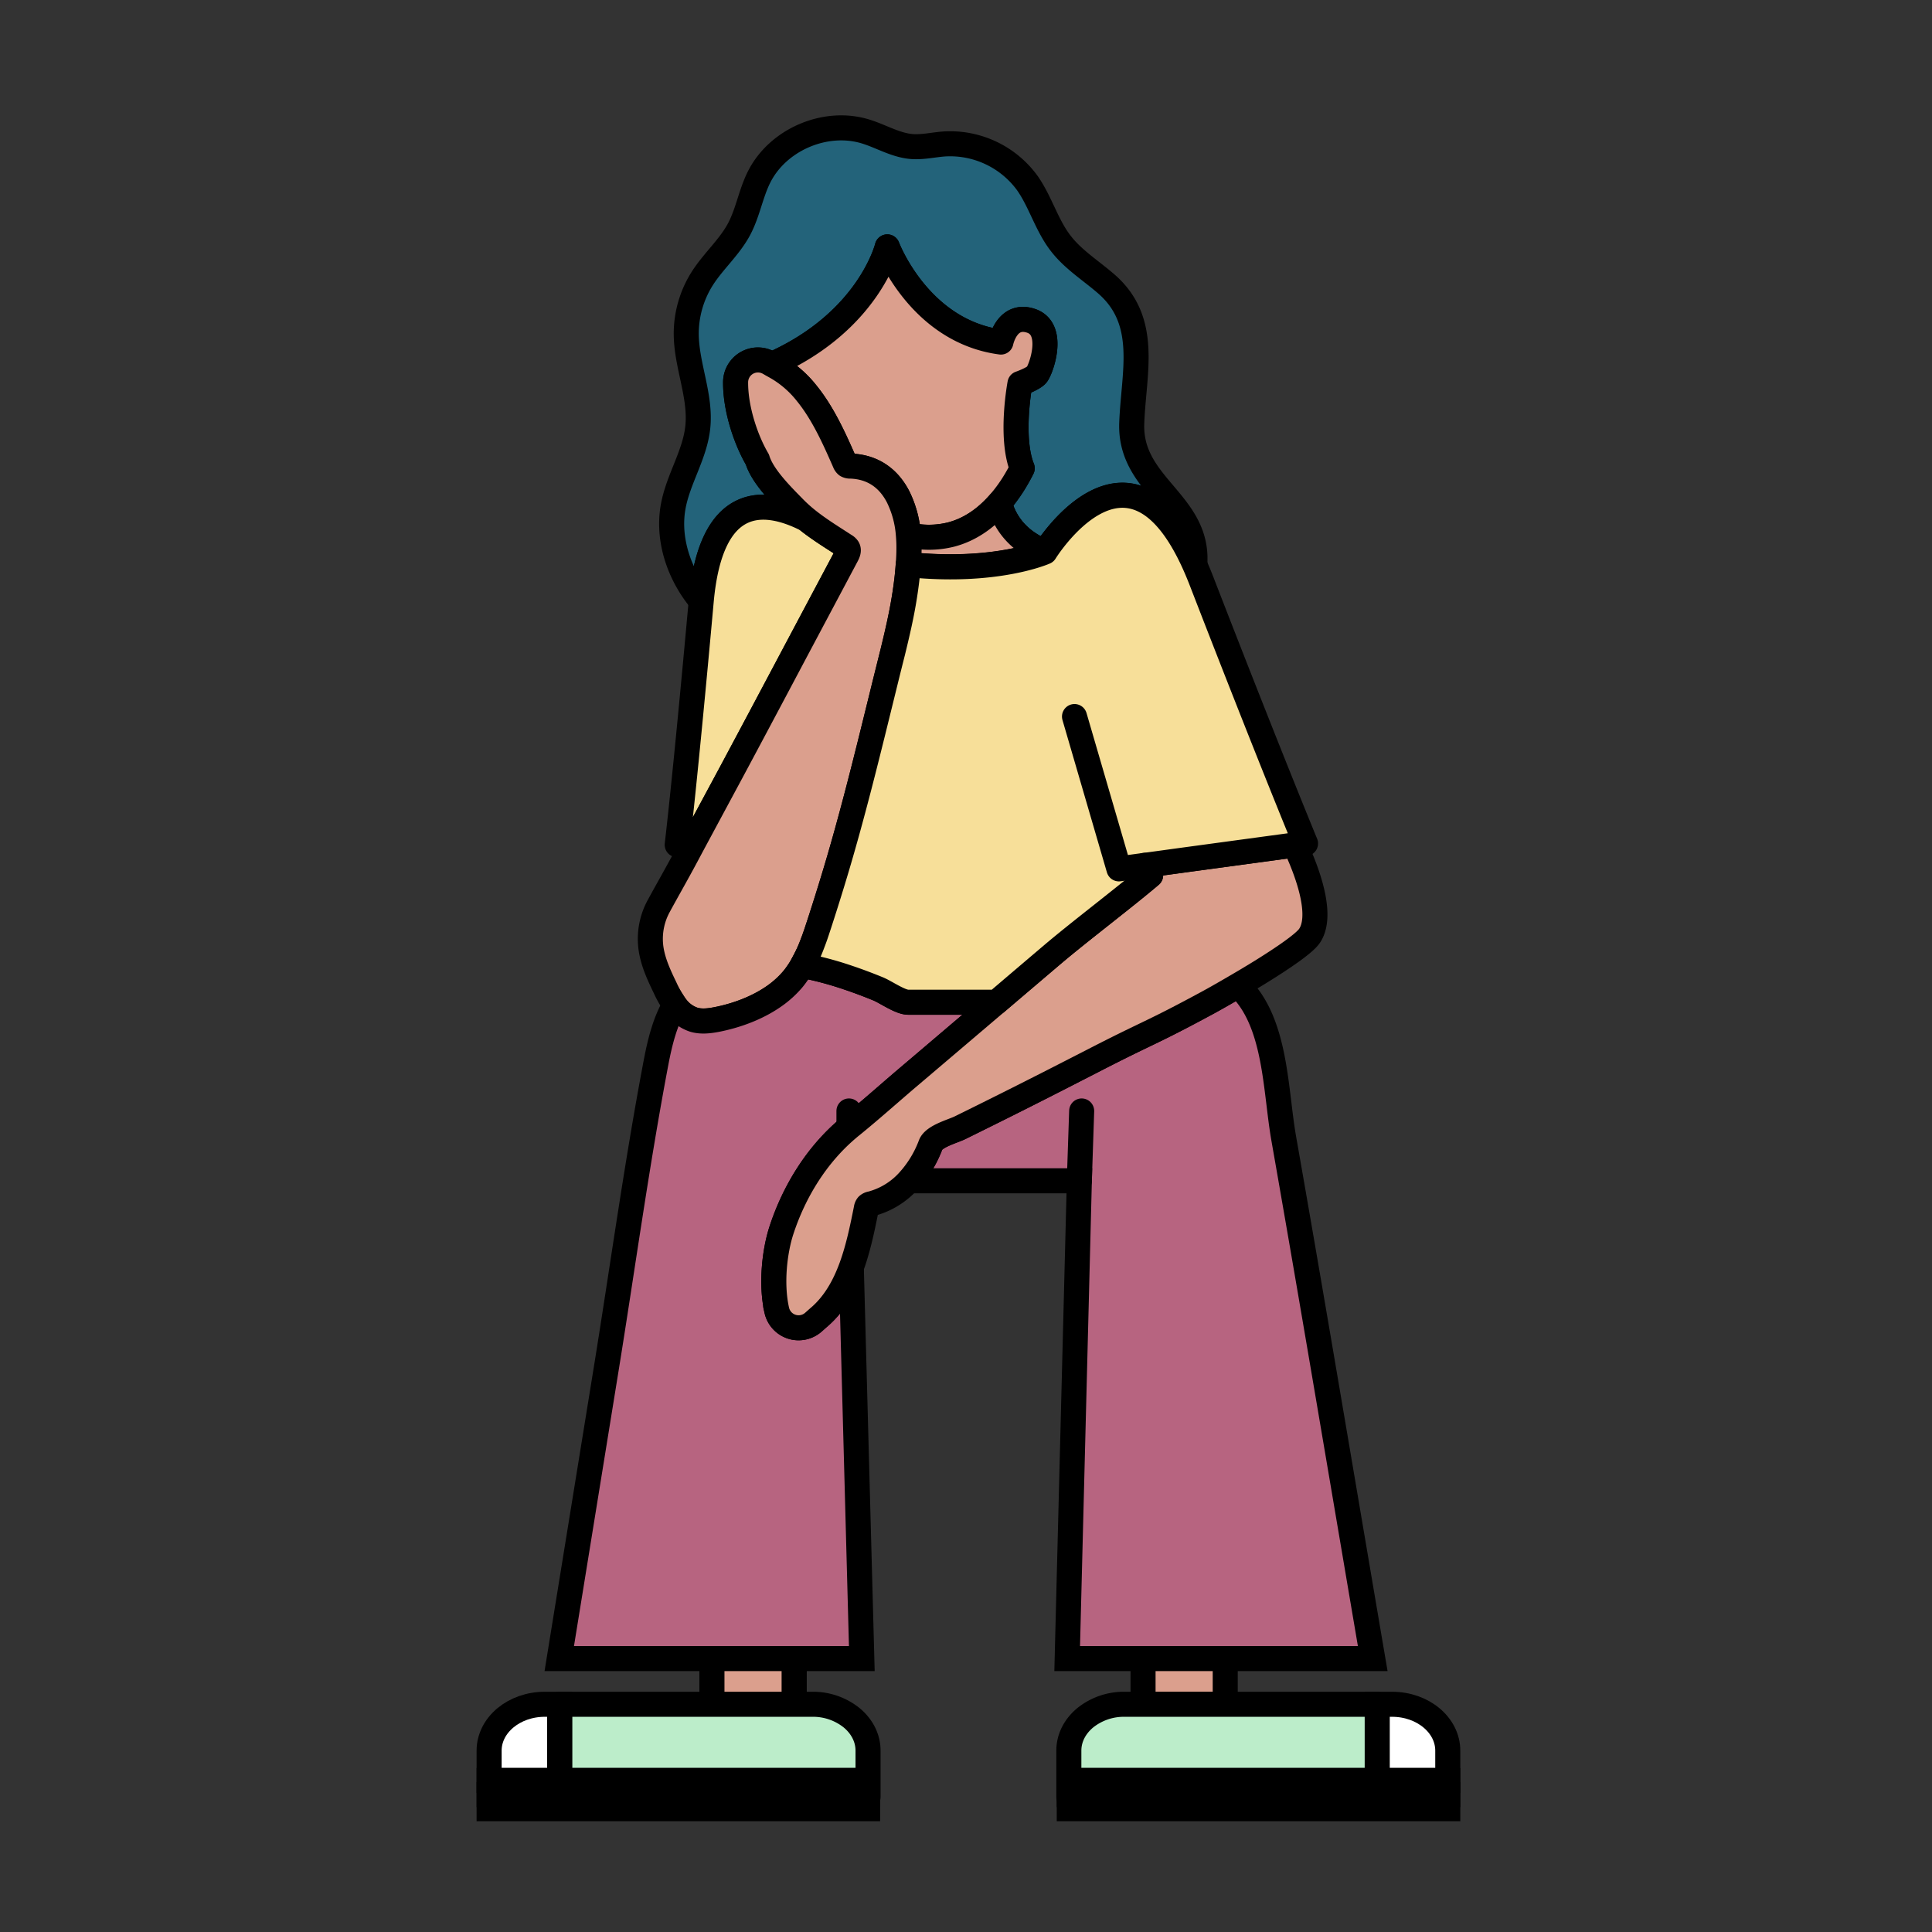 <svg id="Camada_1" data-name="Camada 1" xmlns="http://www.w3.org/2000/svg" viewBox="0 0 1080 1080"><rect x="0" y="0" width="1080" height="1080" fill="#333333" stroke="none"/><defs><style>.cls-1{fill:#db9f8d;}.cls-1,.cls-2,.cls-3,.cls-4,.cls-5,.cls-6,.cls-7,.cls-8{stroke:#000;stroke-width:14px;}.cls-1,.cls-2,.cls-3,.cls-4,.cls-5,.cls-6,.cls-8{stroke-linecap:round;}.cls-1,.cls-2,.cls-3,.cls-4,.cls-6{stroke-linejoin:round;}.cls-2{fill:none;}.cls-3{fill:#23637a;}.cls-4{fill:#f7df99;}.cls-5{fill:#b76480;}.cls-5,.cls-7,.cls-8{stroke-miterlimit:10;}.cls-6{fill:#bcedca;}.cls-7,.cls-8{fill:#fff;}</style></defs><title>sketch0</title><path class="cls-1" d="M584.15,308.52s-27.16,12.15-76.43,7.05c.21-2.87.32-5.75.37-8.64a78.12,78.12,0,0,0-.27-7.92,50.86,50.86,0,0,0,23.95-.23c10.38-2.73,19.35-9,26.87-17.63C561,290,567.26,301.89,584.15,308.52Z"/><path class="cls-1" d="M584.15,308.52s-27.16,12.15-76.43,7.05c.21-2.87.32-5.75.37-8.64a78.12,78.12,0,0,0-.27-7.92,50.86,50.86,0,0,0,23.95-.23c10.38-2.73,19.35-9,26.87-17.63C561,290,567.26,301.89,584.15,308.52Z"/><line class="cls-2" x1="474.04" y1="630.78" x2="473.29" y2="590.16"/><line class="cls-2" x1="605.7" y1="590.16" x2="605.51" y2="595.77"/><rect class="cls-1" x="397.98" y="927.17" width="45.94" height="26.57"/><path class="cls-3" d="M667.92,315.74c-37.09-83.16-83.77-7.22-83.77-7.22-16.89-6.63-23.2-18.5-25.51-27.37a87.15,87.15,0,0,0,9.88-14c1-1.74,2-3.54,2.9-5.38-6.94-17.47-1.25-47.37-1.25-47.37s6.83-2.38,9.19-4.74,10.89-25.55-2.83-30.28-17,11.82-17,11.82C513.72,185.17,496,138,496,138s-10.1,41.7-64.58,65.77c-.59-.33-1.16-.63-1.73-1a12.49,12.49,0,0,0-18.5,10.8c-.12,15.5,6.1,33,12.18,43.29,2.84,9.51,13.89,20.33,20.65,27.24a80.92,80.92,0,0,0,6.82,6.18C427.33,278.36,397.36,275.9,392,336c-1.21-1.45-2.31-2.88-3.37-4.34-10.07-14-15.42-31.83-12.26-48.77,2.81-15.13,12.05-28.66,13.69-44,1.87-17.37-6.24-34.35-6.44-51.81a57.65,57.65,0,0,1,9-31.47c6.17-9.66,15.14-17.39,20.53-27.5,4.83-9.09,6.47-19.57,11-28.8,10.4-21.18,37.16-32.74,59.71-25.81,8.65,2.65,16.69,7.66,25.71,8.41,6.1.5,12.2-1,18.32-1.44a53.41,53.41,0,0,1,46.49,22C581.71,113,585.13,126,593,136.11c7,9.07,17,15.24,25.65,22.8,23.85,20.94,15,49.74,14,77.72-1.2,33.69,34.45,43.22,35.34,74.51C668,312.72,668,314.26,667.92,315.74Z"/><path class="cls-1" d="M584.15,308.52s-27.16,12.15-76.43,7.05c.21-2.87.32-5.75.37-8.64a78.12,78.12,0,0,0-.27-7.92,50.86,50.86,0,0,0,23.95-.23c10.38-2.73,19.35-9,26.87-17.63C561,290,567.26,301.89,584.15,308.52Z"/><path class="cls-1" d="M570.17,214.4s-5.69,29.9,1.25,47.37c-.93,1.84-1.89,3.64-2.9,5.38a87.15,87.15,0,0,1-9.88,14c-7.52,8.62-16.49,14.9-26.87,17.63a50.86,50.86,0,0,1-23.95.23,57.48,57.48,0,0,0-5.79-21.4c-5-9.63-13.45-16.65-26.56-17.06a4,4,0,0,1-2.15-.47,3.86,3.86,0,0,1-1.12-1.66c-5.64-12.85-12-27.16-21.19-38.51a58.58,58.58,0,0,0-17.27-14.85l-2.34-1.3C485.88,179.69,496,138,496,138s17.74,47.18,63.52,53.21c0,0,3.3-16.55,17-11.82s5.2,27.91,2.83,30.28S570.17,214.4,570.17,214.4Z"/><path class="cls-1" d="M584.15,308.52s-27.16,12.15-76.43,7.05c.21-2.87.32-5.75.37-8.64a78.12,78.12,0,0,0-.27-7.92,50.86,50.86,0,0,0,23.95-.23c10.38-2.73,19.35-9,26.87-17.63C561,290,567.26,301.89,584.15,308.52Z"/><path class="cls-4" d="M473.24,310.56q-14.31,26.9-28.62,53.83-9.51,17.88-19,35.77Q417.3,415.75,409,431.32q-11,20.44-22,40.9h-8.44s4.26-34.77,13.42-136.15v0c5.41-60.14,35.38-57.68,58.87-45.73,0,0,0,0,0,0,6.73,5.46,14.13,9.95,21.49,14.75a4.48,4.48,0,0,1,1.59,1.46C474.58,307.79,473.91,309.3,473.24,310.56Z"/><path class="cls-1" d="M508.09,306.93c0,2.89-.16,5.77-.37,8.64-.39,5.82-1.11,11.57-2,17.31-1.67,10.59-4.08,21.05-6.63,31.51-1.5,6.06-3,12.13-4.54,18.21-9.12,37-18,74-29.19,110.45q-3.61,11.82-7.43,23.55c-.9,2.74-1.79,5.47-2.77,8.18q-.36,1-.75,2c-.92,2.48-1.93,5-3.05,7.35-.22.47-.44.94-.67,1.4-.68,1.39-1.4,2.76-2.18,4.11-.37.67-.76,1.32-1.17,2,0,0,0,.05-.05.06-.39.65-.81,1.27-1.25,1.89a43.4,43.4,0,0,1-2.88,3.82,54.51,54.51,0,0,1-10.29,9.34c-9.58,6.74-21.31,11-32.4,13.15-4.24.82-8.72,1.34-12.85,0a20.41,20.41,0,0,1-9.74-7.22c-.23-.29-.45-.58-.65-.89a63.07,63.07,0,0,1-5.5-9.76c-3.61-7.46-7.15-15.15-8-23.4a38.27,38.27,0,0,1,4.39-21.94c4.26-7.87,8.73-15.66,13-23.55,2-3.66,3.93-7.3,5.9-11q11-20.45,22-40.9,8.34-15.56,16.63-31.16,9.53-17.88,19-35.77,14.33-26.94,28.62-53.83c.67-1.26,1.34-2.77.67-4a4.48,4.48,0,0,0-1.59-1.46c-7.36-4.8-14.76-9.29-21.49-14.75,0,0,0,0,0,0a80.92,80.92,0,0,1-6.82-6.18c-6.76-6.91-17.81-17.73-20.65-27.24-6.08-10.29-12.3-27.79-12.18-43.29a12.49,12.49,0,0,1,18.5-10.8c.57.33,1.14.63,1.73,1l2.34,1.3A58.58,58.58,0,0,1,451,219.91c9.22,11.35,15.55,25.66,21.19,38.51a3.86,3.86,0,0,0,1.12,1.66,4,4,0,0,0,2.15.47C488.58,261,497,268,502,277.61a57.48,57.48,0,0,1,5.79,21.4A78.12,78.12,0,0,1,508.09,306.93Z"/><path class="cls-5" d="M596.56,927.17l6.8-267.11H508a62.93,62.93,0,0,0,12.32-20.19c1.84-4.73,12.3-7.44,16.4-9.46q12.63-6.23,25.27-12.54,19.37-9.69,38.67-19.6l10-5.12C643,576.48,642.78,578,674.78,560.69c3.05-1.64,9.62-5.33,17.29-9.84,21.47,20,20.72,58.24,25.57,85.72,13.69,77.77,26.83,155.88,40.08,233.81q4.81,28.39,9.65,56.79Z"/><path class="cls-5" d="M557,560.24,513.3,597.43c-2.43,2.05-4.83,4.11-7.26,6.16-10.08,8.57-20,17.44-30.24,25.73-.59.47-1.19,1-1.76,1.46-17.53,14.77-30.12,35.23-37.21,56.89-3.74,11.37-6,29.79-2.6,44.9a12.49,12.49,0,0,0,20.38,6.59c1.17-1,2.32-2.07,3.51-3.09,8.39-7.32,13.85-17.11,17.76-27.7l5.88,218.8H312.63q13.11-80.89,26.22-161.78c9.25-57.18,17.09-114.62,27.9-171.54,2.27-11.9,5.13-22.93,10.46-32,.2.31.42.6.65.89a20.41,20.41,0,0,0,9.74,7.22c4.13,1.31,8.61.79,12.85,0,11.09-2.16,22.82-6.41,32.4-13.15a54.51,54.51,0,0,0,10.29-9.34A43.4,43.4,0,0,0,446,543.6c.44-.62.86-1.24,1.25-1.89,0,0,0-.05.05-.06.41-.65.8-1.3,1.17-2A189.63,189.63,0,0,1,474,546.46c5.67,1.9,11.28,4,16.83,6.29,4.37,1.79,12.33,7.49,16.89,7.49Z"/><line class="cls-2" x1="474.57" y1="621.04" x2="474.57" y2="660.05"/><line class="cls-2" x1="604.66" y1="621.04" x2="603.35" y2="660.05"/><path class="cls-1" d="M731.88,523.35c-3,4.21-14.67,12.15-26.83,19.7-4.39,2.71-8.85,5.38-13,7.8-7.67,4.51-14.24,8.2-17.29,9.84-32,17.3-31.82,15.79-64.17,32.46l-10,5.12q-19.29,9.91-38.67,19.6-12.62,6.32-25.27,12.54c-4.1,2-14.56,4.73-16.4,9.46A62.93,62.93,0,0,1,508,660.06a42.9,42.9,0,0,1-21,12.86,3.79,3.79,0,0,0-2,.91,3.64,3.64,0,0,0-.75,1.87c-2.11,10.54-4.42,22-8.34,32.67s-9.37,20.38-17.76,27.7c-1.19,1-2.34,2.06-3.51,3.09a12.49,12.49,0,0,1-20.38-6.59c-3.43-15.11-1.14-33.53,2.6-44.9,7.09-21.66,19.68-42.12,37.21-56.89.57-.5,1.17-1,1.76-1.46C486.09,621,496,612.16,506,603.59c2.43-2.05,4.83-4.11,7.26-6.16L557,560.24q15.69-13.35,31.34-26.67c15.06-12.79,39.83-31.52,54.88-44.3l-3.2-5.55,21.89-3,61.91-8.4C732.57,490.91,739.27,512.9,731.88,523.35Z"/><path class="cls-4" d="M729.8,471.52l-6,.82-61.91,8.4-21.89,3,3.2,5.55c-15.05,12.78-39.82,31.51-54.88,44.3q-15.66,13.3-31.34,26.67H507.73c-4.56,0-12.52-5.7-16.89-7.49-5.55-2.27-11.16-4.39-16.83-6.29a189.63,189.63,0,0,0-25.52-6.78c.78-1.35,1.5-2.72,2.18-4.11.23-.46.45-.93.67-1.4,1.12-2.39,2.13-4.87,3.05-7.35q.39-1,.75-2c1-2.71,1.87-5.44,2.77-8.18q3.82-11.73,7.43-23.55c11.17-36.46,20.07-73.44,29.19-110.45,1.5-6.08,3-12.15,4.54-18.21,2.55-10.46,5-20.92,6.63-31.51.91-5.74,1.63-11.49,2-17.31,49.27,5.1,76.43-7.05,76.43-7.05s46.68-75.94,83.77,7.22q1.86,4.17,3.69,8.88C709.23,421.84,729.8,471.52,729.8,471.52Z"/><rect class="cls-1" x="638.97" y="927.17" width="45.94" height="25.53"/><rect class="cls-1" x="397.98" y="927.17" width="45.94" height="26.57"/><polyline class="cls-1" points="625.49 485.71 600.65 400.55 625.49 485.71 640.03 483.72"/><path class="cls-6" d="M597.73,995.31H769.89V952.7H628.61a34.51,34.51,0,0,0-22,7.58c-5.64,4.7-9.12,11.17-9.12,18.32v25.91h.24v-9.2Z"/><path class="cls-7" d="M778.21,952.7h-8.32v42.61h39.42V978.6C809.31,964.31,795.38,952.7,778.21,952.7Z"/><polygon class="cls-8" points="597.73 995.31 597.73 1003.19 809.31 1003.19 809.31 995.31 769.89 995.31 597.73 995.31"/><polygon class="cls-8" points="597.73 1004.51 597.73 1011.08 809.31 1011.08 809.31 1003.19 597.73 1003.19 597.73 1004.51"/><path class="cls-6" d="M485,995.31H312.84V952.7H454.12a34.51,34.51,0,0,1,22,7.58c5.64,4.7,9.12,11.17,9.12,18.32v25.91H485v-9.2Z"/><path class="cls-7" d="M304.53,952.7h8.31v42.61H273.42V978.6C273.42,964.31,287.35,952.7,304.53,952.7Z"/><polygon class="cls-8" points="485 995.31 485 1003.19 273.42 1003.19 273.42 995.31 312.84 995.31 485 995.31"/><polygon class="cls-8" points="485 1004.51 485 1011.08 273.42 1011.08 273.42 1003.19 485 1003.19 485 1004.51"/></svg>
